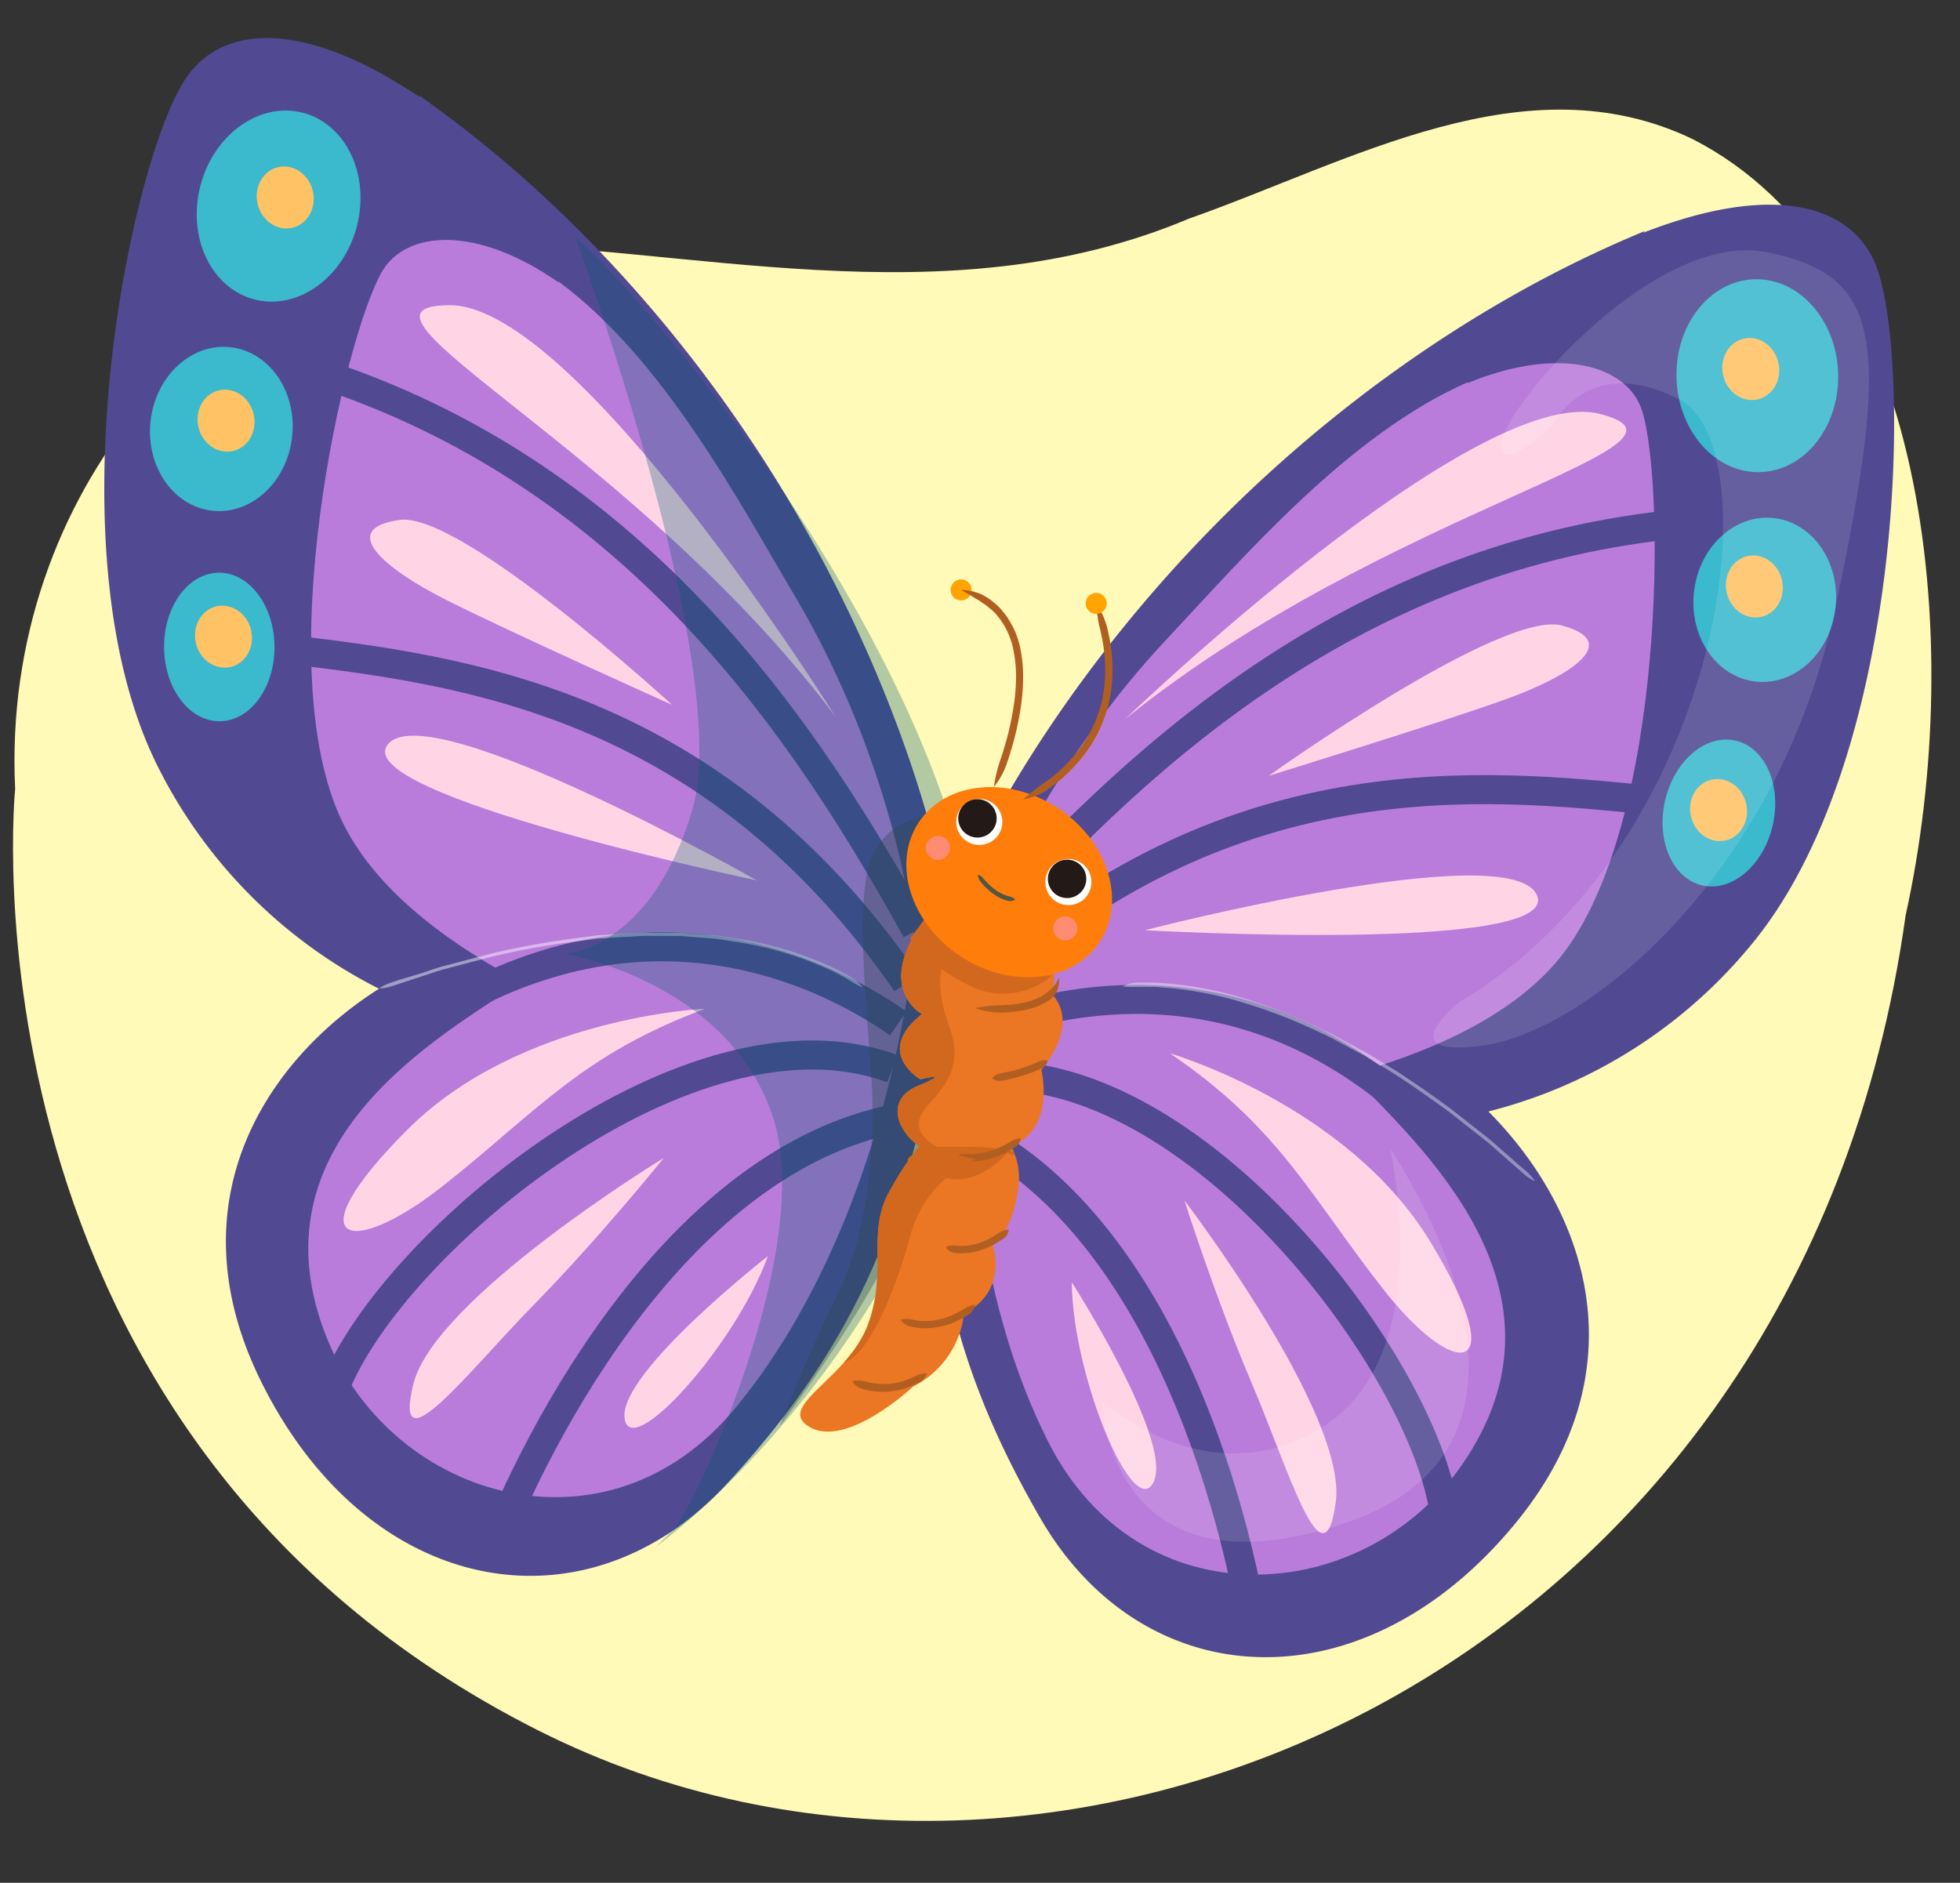 <svg xmlns="http://www.w3.org/2000/svg" xmlns:xlink="http://www.w3.org/1999/xlink" width="300" height="288.21" viewBox="0 0 300 288.21"><rect x="0" y="0" width="300" height="288.21" fill="#333333" stroke="none"/><defs><clipPath id="a"><path d="M151.92,190.53s3-1.68,3.93-8.67a10.21,10.21,0,0,0-1.11-6.43l.65-.3c6.11-2.86,4-11.36,4-11.36,6.41-8,1.36-11.82,1.36-11.82,1.68-2.11-.53-6.35-.53-6.35s-10.66-15.64-18.61-5-.49,14.63-.49,14.63c-7.46,5.87-.23,10-.23,10s5.22-1.35-.4,1c-5,2.06-3.22,6.87.21,9.21a47.26,47.26,0,0,0-4.36,6.56c-3.87,6.57-.38,12.27-3.46,20.71s-14.53,12.68-8.82,15.8,15.74-6.29,15.74-6.29a14.22,14.22,0,0,0,7.74-11.11C154.51,197.51,151.92,190.53,151.92,190.53Z" fill="none"/></clipPath></defs><g style="isolation:isolate"><path d="M82.37,264.88c79.47,40.09,193.11-8.42,209.31-124.77,9.42-42.69,3.23-100.45-32.55-118.79C233.56,9,206.81,24.72,182,33.46,144.59,49.21,105.83,37.53,67.73,37,33.45,38.85.1,75.09,2.32,120.75,2.32,120.75-7.66,219.47,82.37,264.88Z" fill="#fffab7"/><g style="mix-blend-mode:multiply"><path d="M192.35,164s.05,0,.08,0l-.25.42a.75.75,0,0,0-.45-.38A.94.94,0,0,1,192.35,164Z" fill="none"/><path d="M177.59,189.2c-.23-1.41-.5-3-.84-4.7.34,1.51.65,3,.91,4.57C177.64,189.12,177.61,189.16,177.59,189.2Z" fill="none"/><path d="M191.73,164.12a.94.94,0,0,1,.62-.08s.05,0,.08,0l-.25.42A.75.75,0,0,0,191.73,164.12Zm-15,20.38c.34,1.51.65,3,.91,4.57,0,.05,0,.09-.07.13C177.36,187.79,177.09,186.23,176.75,184.5Z" fill="#dcdcdc"/></g><path d="M287.39,41.32c-3.25-9.52-14.95-13.84-35.86-5.7l.25-.26c-26.66,11-49.13,28.08-65.72,44.9-25.84,26.18-39,52.91-42.3,63.33-3.78,39.42-.09,61.83,15.46,88.78,15.84,27.43,49.68,29.2,73,.48,19.13-23.58,10.38-47.87-4.4-62.71a76.3,76.3,0,0,0,40-25.25C291.47,116.75,292.57,56.54,287.39,41.32Z" fill="#514a93"/><path d="M251.34,62.88c-2.18-6.83-12.4-10.14-26.78-4.21l.17-.19c-18.33,8-34.54,27-46,39.2-17.83,18.94-27.2,40.44-29.51,47.95-2.74,28.39,1.29,55.49,11.26,75.14,14,27.55,47.94,25.22,63.08,3.75,19-27-6.7-49.47-16.78-60.09,10-2.76,24-8,32-17.84C255.1,126.24,254.84,73.82,251.34,62.88Z" fill="#ba7cdb"/><ellipse cx="269.01" cy="56.61" rx="12.37" ry="14.76" transform="matrix(1, -0.03, 0.03, 1, -1.73, 8.97)" fill="#3bb9cd"/><ellipse cx="270.1" cy="91.81" rx="12.59" ry="10.9" transform="translate(149.13 350.17) rotate(-83.68)" fill="#3bb9cd"/><ellipse cx="263.1" cy="124.45" rx="11.37" ry="8.45" transform="translate(82.89 353) rotate(-77.06)" fill="#3bb9cd"/><path d="M255.68,80.32c-50.24,5.4-83.42,37.44-106.19,63.1" fill="none" stroke="#514a93" stroke-miterlimit="10" stroke-width="4.45"/><path d="M253.24,122.56c-27.18-2.8-65.56-6.52-104,29.09" fill="none" stroke="#514a93" stroke-miterlimit="10" stroke-width="4.45"/><path d="M215.09,169.08c-25.16-21.91-51.79-16.94-66-11.15" fill="none" stroke="#514a93" stroke-miterlimit="10" stroke-width="4.45"/><path d="M221,231.13c-3.78-23.73-40.05-70.63-72.57-66.22" fill="none" stroke="#514a93" stroke-miterlimit="10" stroke-width="4.45"/><path d="M192.06,250.3c-3.78-23.73-16.93-67.77-48.76-79.25" fill="none" stroke="#514a93" stroke-miterlimit="10" stroke-width="4.45"/><path d="M28.05,12.61C33.29,4,45.65,2.38,64.28,14.89l-.19-.31c23.62,16.57,41.8,38.15,54.31,58.19,19.49,31.2,26.48,60.15,27.43,71.05-4.94,39.29-13.44,60.35-34.51,83.25-21.45,23.3-54.86,17.62-71.31-15.5-13.51-27.19.33-49,18-60.22A76.31,76.31,0,0,1,24.49,118C7.56,85.32,19.66,26.32,28.05,12.61Z" fill="#514a93"/><path d="M58.5,41.53c3.63-6.19,14.33-7.18,27.06,1.75l-.13-.22c16.14,11.84,27.79,33.93,36.3,48.3,13.25,22.39,17.69,45.42,18.3,53.25-3.54,28.3-13.39,53.86-27.42,70.86C93,239.29,60.32,229.59,50.24,205.33c-12.66-30.5,17.36-46.8,29.52-55-9.14-4.87-21.71-13-27.29-24.39C41,102.54,52.69,51.44,58.5,41.53Z" fill="#ba7cdb"/><ellipse cx="42.64" cy="31.55" rx="14.76" ry="12.37" transform="translate(1.4 64.9) rotate(-75.46)" fill="#3bb9cd"/><ellipse cx="33.87" cy="65.66" rx="12.59" ry="10.9" transform="translate(-35.11 92.1) rotate(-83.68)" fill="#3bb9cd"/><ellipse cx="33.56" cy="99.04" rx="8.45" ry="11.37" transform="translate(-0.53 0.18) rotate(-0.31)" fill="#3bb9cd"/><path d="M50.46,57.61c47.84,16.25,73.2,54.77,89.81,84.79" fill="none" stroke="#514a93" stroke-miterlimit="10" stroke-width="4.45"/><path d="M43.6,99.35c27.13,3.21,65.4,8,95.14,51.14" fill="none" stroke="#514a93" stroke-miterlimit="10" stroke-width="4.45"/><path d="M70.65,153.09c29.34-15.88,54.24-5.2,66.85,3.56" fill="none" stroke="#514a93" stroke-miterlimit="10" stroke-width="4.45"/><path d="M51.28,212.34c8.88-22.33,54.53-60.16,85.3-48.75" fill="none" stroke="#514a93" stroke-miterlimit="10" stroke-width="4.45"/><path d="M75.35,237.38c8.88-22.33,31.35-62.43,64.91-66.67" fill="none" stroke="#514a93" stroke-miterlimit="10" stroke-width="4.45"/><ellipse cx="267.98" cy="56.51" rx="4.34" ry="4.77" transform="translate(-5.85 61.61) rotate(-12.98)" fill="#ffc265"/><ellipse cx="43.66" cy="30.24" rx="4.34" ry="4.77" transform="translate(-5.68 10.57) rotate(-12.98)" fill="#ffc265"/><ellipse cx="268.52" cy="89.79" rx="4.34" ry="4.77" transform="translate(-13.3 62.59) rotate(-12.98)" fill="#ffc265"/><ellipse cx="34.6" cy="64.4" rx="4.34" ry="4.77" transform="translate(-13.58 9.41) rotate(-12.98)" fill="#ffc265"/><ellipse cx="263.04" cy="124.02" rx="4.34" ry="4.77" transform="translate(-21.13 62.23) rotate(-12.98)" fill="#ffc265"/><ellipse cx="34.2" cy="97.46" rx="4.34" ry="4.77" transform="translate(-21.01 10.17) rotate(-12.98)" fill="#ffc265"/><path d="M127.9,109.72s-39.48-63.06-59.07-63S97.07,68.72,127.9,109.72Z" fill="#ffd5e6"/><path d="M172.23,110.06s53.66-51.53,72.64-46.7S212.13,77.81,172.23,110.06Z" fill="#ffd5e6"/><path d="M194.21,118.75s35.63-25.47,44.85-23,1.55,7.61-8.41,11.22S194.21,118.75,194.21,118.75Z" fill="#ffd5e6"/><path d="M102.84,107.88S70.59,78.25,61.14,79.59s-2.47,7.36,7,12.16S102.84,107.88,102.84,107.88Z" fill="#ffd5e6"/><path d="M115.85,134.77s-50.22-28.52-56.47-20.84S115.85,134.77,115.85,134.77Z" fill="#ffd5e6"/><path d="M175.23,142.39s55.92-14.43,60-5.39S175.23,142.39,175.23,142.39Z" fill="#ffd5e6"/><path d="M107.91,154.42S79.66,155.58,62.28,173s-8.79,19.84,5.53,8.52S89,161.44,107.91,154.42Z" fill="#ffd5e6"/><path d="M179.09,161.25s27.15,7.88,39.87,28.89,3.8,21.37-7.4,7S195.74,172.58,179.09,161.25Z" fill="#ffd5e6"/><path d="M101.59,177.26s-35.15,21.46-38.34,34.67,8.46-2,18.55-12.3S101.59,177.26,101.59,177.26Z" fill="#ffd5e6"/><path d="M181.3,183.77s25,32.74,23.15,46.21-7.17-4.89-12.83-18.18S181.3,183.77,181.3,183.77Z" fill="#ffd5e6"/><path d="M117.52,192.29S94.87,210,95.59,217,112.64,205.89,117.52,192.29Z" fill="#ffd5e6"/><path d="M164.05,196.29s15.52,24.2,12.54,30.53S164.16,210.74,164.05,196.29Z" fill="#ffd5e6"/><path d="M143.28,124.88a10.29,10.29,0,0,0-9.43,5.44c-3.6,6.07-.67,28.24-.35,36.92s-.8,21.81-5.15,30.51-9,20.55-9,20.55,15.65-20.56,21.13-35.79S143.28,124.88,143.28,124.88Z" fill="#404041" opacity="0.36"/><g opacity="0.46"><path d="M132.06,151.17a5.37,5.37,0,0,0-1.56-1.41l-.43-.27-.31-.19-1.28-.69c-.46-.26-1-.48-1.46-.71a54.72,54.72,0,0,0-14-4.18c-1.24-.18-2.46-.41-3.66-.53l-3.5-.28-1.66-.13h-1.57l-2.87,0c-1.76-.06-3.21.11-4.21.15l-1.58.1-1.57.1c-1,0-2.45.27-4.2.48a126.43,126.43,0,0,0-13.07,2.37l-7.29,1.92c-1.2.33-2.35.76-3.48,1.12L61.09,150l-1.21.4a7.41,7.41,0,0,0-1.87.92,7.68,7.68,0,0,0,2.06-.39l1.2-.39,3.21-1.06c1.13-.35,2.28-.78,3.47-1.11l7.26-1.91a122.24,122.24,0,0,1,13-2.36c1.74-.21,3.17-.47,4.17-.48l1.57-.1,1.57-.1c1,0,2.43-.21,4.19-.15l2.84,0h1.57l1.64.13,3.48.28c1.19.12,2.4.35,3.63.52a54,54,0,0,1,13.89,4.14c.5.22,1,.44,1.45.7l1.26.68.3.18.43.27A13.92,13.92,0,0,0,132.06,151.17Z" fill="#fff"/></g><g opacity="0.39"><path d="M171.85,151a13.74,13.74,0,0,0,2.07.07l.5,0h1.68c.49,0,1,0,1.5.06a56.41,56.41,0,0,1,13.25,2.52,79.91,79.91,0,0,1,11.42,4.51c1.5.64,2.65,1.35,3.48,1.77l1.28.69,1.29.69c.84.41,2,1.17,3.35,2,2.81,1.65,6.43,4.2,10.17,6.92l5.49,4.32c.91.71,1.72,1.5,2.56,2.21l2.36,2.08.95.83a7.27,7.27,0,0,0,1.75,1.16,7.52,7.52,0,0,0-1.37-1.57l-1-.84-2.37-2.08c-.84-.72-1.66-1.51-2.57-2.22l-5.51-4.34c-3.76-2.74-7.39-5.29-10.22-6.94-1.4-.85-2.52-1.61-3.36-2l-1.3-.7-1.29-.69c-.84-.43-2-1.14-3.49-1.79A82.27,82.27,0,0,0,191,153a57,57,0,0,0-13.39-2.54c-.52,0-1-.07-1.52-.06H174.4l-.51,0A5.32,5.32,0,0,0,171.85,151Z" fill="#fff"/></g><path d="M212.74,175.71s7.48,31.2-10.05,42.56-34-3.81-34-3.81.74,30.92,37.19,18.67S215.31,179.87,212.74,175.71Z" fill="#fff" opacity="0.12"/><path d="M237.69,65.05s5.27-11.18,19.38-3.89,7.14,67.73-33.58,92.17c0,0-11.42,8.9,3.88,6.64s44.75-25.56,53.56-67,6.84-50.77-10.34-54.33-40.12,23.47-40.77,29.06S237.69,65.05,237.69,65.05Z" fill="#fff" opacity="0.12"/><path d="M88,36.17s24.3,66,18,87.65S86.36,146,86.36,146s24.48,4,31.74,24.36-12.3,61.11-15,63.76l-2.72,2.65s32.06-22.8,47.3-67.48S106.16,52.66,88,36.17Z" fill="#005973" opacity="0.3"/><path d="M151.92,190.53s3-1.68,3.93-8.67a10.21,10.21,0,0,0-1.11-6.43l.65-.3c6.11-2.86,4-11.36,4-11.36,6.41-8,1.36-11.82,1.36-11.82,1.68-2.11-.53-6.35-.53-6.35s-10.66-15.64-18.61-5-.49,14.63-.49,14.63c-7.46,5.87-.23,10-.23,10s5.22-1.35-.4,1c-5,2.06-3.22,6.87.21,9.21a47.26,47.26,0,0,0-4.36,6.56c-3.87,6.57-.38,12.27-3.46,20.71s-14.53,12.68-8.82,15.8,15.74-6.29,15.74-6.29a14.22,14.22,0,0,0,7.74-11.11C154.51,197.51,151.92,190.53,151.92,190.53Z" fill="#eb7623"/><path d="M160.86,149.44a11.36,11.36,0,0,1-12.8,1.25c-7.37-3.8-8.74-7.08-8.74-7.08l2.32-3Z" fill="#d1681e"/><path d="M154.16,176.5s-4.58,5.5-10,3.65-6.31-2.6-4-3.58l2.35-1s14.14-.4,12.66,1.32" fill="#d1681e"/><ellipse cx="154.47" cy="135.04" rx="13.57" ry="16.6" transform="translate(-43.35 189.49) rotate(-56.55)" fill="#ff7d0a"/><circle cx="149.89" cy="125.81" r="3.53" fill="#fff"/><circle cx="149.61" cy="125.27" r="2.94" fill="#231917"/><circle cx="163.53" cy="135.02" r="3.53" fill="#fff"/><circle cx="163.33" cy="134.53" r="2.94" fill="#231917"/><circle cx="143.56" cy="129.8" r="1.84" fill="#ff97c1" opacity="0.57"/><circle cx="163.05" cy="142.12" r="1.84" fill="#ff97c1" opacity="0.57"/><path d="M149.72,133.87a1.36,1.36,0,0,0,.3,1,9.35,9.35,0,0,0,1,1.11,10.69,10.69,0,0,0,.91.77,9.39,9.39,0,0,0,1,.64,5.67,5.67,0,0,0,1.47.53,1.27,1.27,0,0,0,1-.24,2.06,2.06,0,0,0-.89-.46,5.5,5.5,0,0,1-1.29-.47,8.74,8.74,0,0,1-.92-.58,9.91,9.91,0,0,1-.84-.71,12,12,0,0,1-1-1.05A1.81,1.81,0,0,0,149.72,133.87Z" fill="#505641"/><circle cx="147.11" cy="90.3" r="1.61" fill="#ffa400"/><path d="M156.6,122.35a9.12,9.12,0,0,0,3.9-1.6c.24-.18.64-.45,1.43-1.08a24.48,24.48,0,0,0,5-5.53,21,21,0,0,0,2.12-4.29,20.51,20.51,0,0,0,1-4,24.36,24.36,0,0,0-.06-7.1c-.19-1.33-.42-2.13-.49-2.56a13.47,13.47,0,0,0-.74-2.09,16.91,16.91,0,0,0-1-1.73,18.2,18.2,0,0,0,.24,2,15.1,15.1,0,0,0,.43,2.1c.06.41.28,1.19.46,2.47a23.1,23.1,0,0,1,.06,6.76,18.74,18.74,0,0,1-.94,3.79,19.6,19.6,0,0,1-2,4.06,23.66,23.66,0,0,1-4.8,5.27c-.76.6-1.14.86-1.37,1C158.47,120.78,157.75,121.43,156.6,122.35Z" fill="#b15f21"/><circle cx="167.79" cy="92.37" r="1.61" fill="#ffa400"/><path d="M152.13,120.47a11.62,11.62,0,0,0,2-3.69c.1-.28.26-.73.55-1.68a47.55,47.55,0,0,0,1.59-7,30.81,30.81,0,0,0,.33-4.58,21.2,21.2,0,0,0-.38-4,13,13,0,0,0-3-6.26A9.33,9.33,0,0,0,152,92.13a6.48,6.48,0,0,0-.79-.59c-.39-.24-.74-.44-1.07-.61l-1-.34a9.73,9.73,0,0,0-2-.29c.62.42,1.16.68,1.68,1,.26.17.53.34.83.5s.58.4.93.62a6,6,0,0,1,.72.54,8.74,8.74,0,0,1,1.11,1,11.83,11.83,0,0,1,2.74,5.72,20.24,20.24,0,0,1,.37,3.76,30.35,30.35,0,0,1-.33,4.42,45.48,45.48,0,0,1-1.55,6.83c-.28.93-.44,1.38-.53,1.65A21.58,21.58,0,0,0,152.13,120.47Z" fill="#b15f21"/><path d="M162.06,149.62a3.76,3.76,0,0,1-1,1.6,8,8,0,0,1-1.54,1.22,8.8,8.8,0,0,1-1.48.67,5.25,5.25,0,0,1-.69.21l-.44.12a2.58,2.58,0,0,1-.38.08l-.68.11a12.46,12.46,0,0,1-1.56.18c-.41,0-.71.07-.92.06a23.53,23.53,0,0,0-4.11.44,11.4,11.4,0,0,0,4.15.68c.22,0,.54,0,1-.06a14.54,14.54,0,0,0,1.65-.18l.72-.12a3.07,3.07,0,0,0,.42-.1l.48-.13a6,6,0,0,0,.76-.22,9.48,9.48,0,0,0,1.7-.79A3.59,3.59,0,0,0,162.06,149.62Z" fill="#b15f21"/><path d="M160.36,162.35a2,2,0,0,0-1.3.1c-.23.12-.95.45-1.64.71s-1.32.45-1.32.45-.64.19-1.36.36-1.51.32-1.77.37a1.76,1.76,0,0,0-1.1.73,1.69,1.69,0,0,0,1.29.37c.28,0,1.1-.19,1.85-.37s1.41-.39,1.41-.39.68-.19,1.4-.47a14.42,14.42,0,0,0,1.75-.76A1.53,1.53,0,0,0,160.36,162.35Z" fill="#b15f21"/><path d="M154.39,188.25a2.61,2.61,0,0,0-1.43.42,13.51,13.51,0,0,1-1.76,1.06,12.93,12.93,0,0,1-1.47.59,10.18,10.18,0,0,1-1.53.34,7.84,7.84,0,0,1-2,0,2.81,2.81,0,0,0-1.45.24,1.82,1.82,0,0,0,1.29.87,8.67,8.67,0,0,0,2.29,0,10.14,10.14,0,0,0,1.73-.39,13.56,13.56,0,0,0,1.63-.65,15.7,15.7,0,0,0,1.92-1.15A1.93,1.93,0,0,0,154.39,188.25Z" fill="#b15f21"/><path d="M149.28,199.74a3.58,3.58,0,0,0-1.62.54,13,13,0,0,1-2.13,1.13,10.49,10.49,0,0,1-1.78.57l-.55.12a10.56,10.56,0,0,1-1.29.11,8.53,8.53,0,0,1-2.35-.23,3.55,3.55,0,0,0-1.71.06,2.41,2.41,0,0,0,1.45,1,9.49,9.49,0,0,0,2.65.27,12.58,12.58,0,0,0,1.43-.13l.62-.14a11.16,11.16,0,0,0,2-.61,14.53,14.53,0,0,0,2.32-1.24A2.41,2.41,0,0,0,149.28,199.74Z" fill="#b15f21"/><path d="M130.49,211.44a2.35,2.35,0,0,0,1.34,1.11,10.42,10.42,0,0,0,2.54.47,9.81,9.81,0,0,0,2-.05,10.56,10.56,0,0,0,2-.39,12.4,12.4,0,0,0,2.38-1,2.24,2.24,0,0,0,1.11-1.34,3.44,3.44,0,0,0-1.63.35,12.92,12.92,0,0,1-2.18.87,9.92,9.92,0,0,1-1.78.36,9.1,9.1,0,0,1-1.8,0,10.1,10.1,0,0,1-2.29-.42A3.25,3.25,0,0,0,130.49,211.44Z" fill="#b15f21"/><path d="M156.25,174.25a2.94,2.94,0,0,0-1.46.43,12.35,12.35,0,0,1-1.87,1,11.63,11.63,0,0,1-1.55.55,10.49,10.49,0,0,1-1.62.33,12.69,12.69,0,0,1-2.12.1,2.57,2.57,0,0,0-1.48.42,2.11,2.11,0,0,0,1.43.7,12,12,0,0,0,2.32-.1,10.93,10.93,0,0,0,1.77-.37,11.27,11.27,0,0,0,1.7-.6,11.73,11.73,0,0,0,2-1.12A1.93,1.93,0,0,0,156.25,174.25Z" fill="#b15f21"/><g clip-path="url(#a)"><path d="M145.35,146.25s-3.27,2,0,11.09-5.44,11.36-4.67,15.17,8.71,4.91,8.71,4.91a17.66,17.66,0,0,0-9.93,11.29c-2.28,8.38-6,17.7-9.77,19.66s-18.42-15.32-18.42-15.32,12-46.32,12.58-47.65,11.77-10.7,11.77-10.7Z" fill="#d1681e"/></g></g></svg>